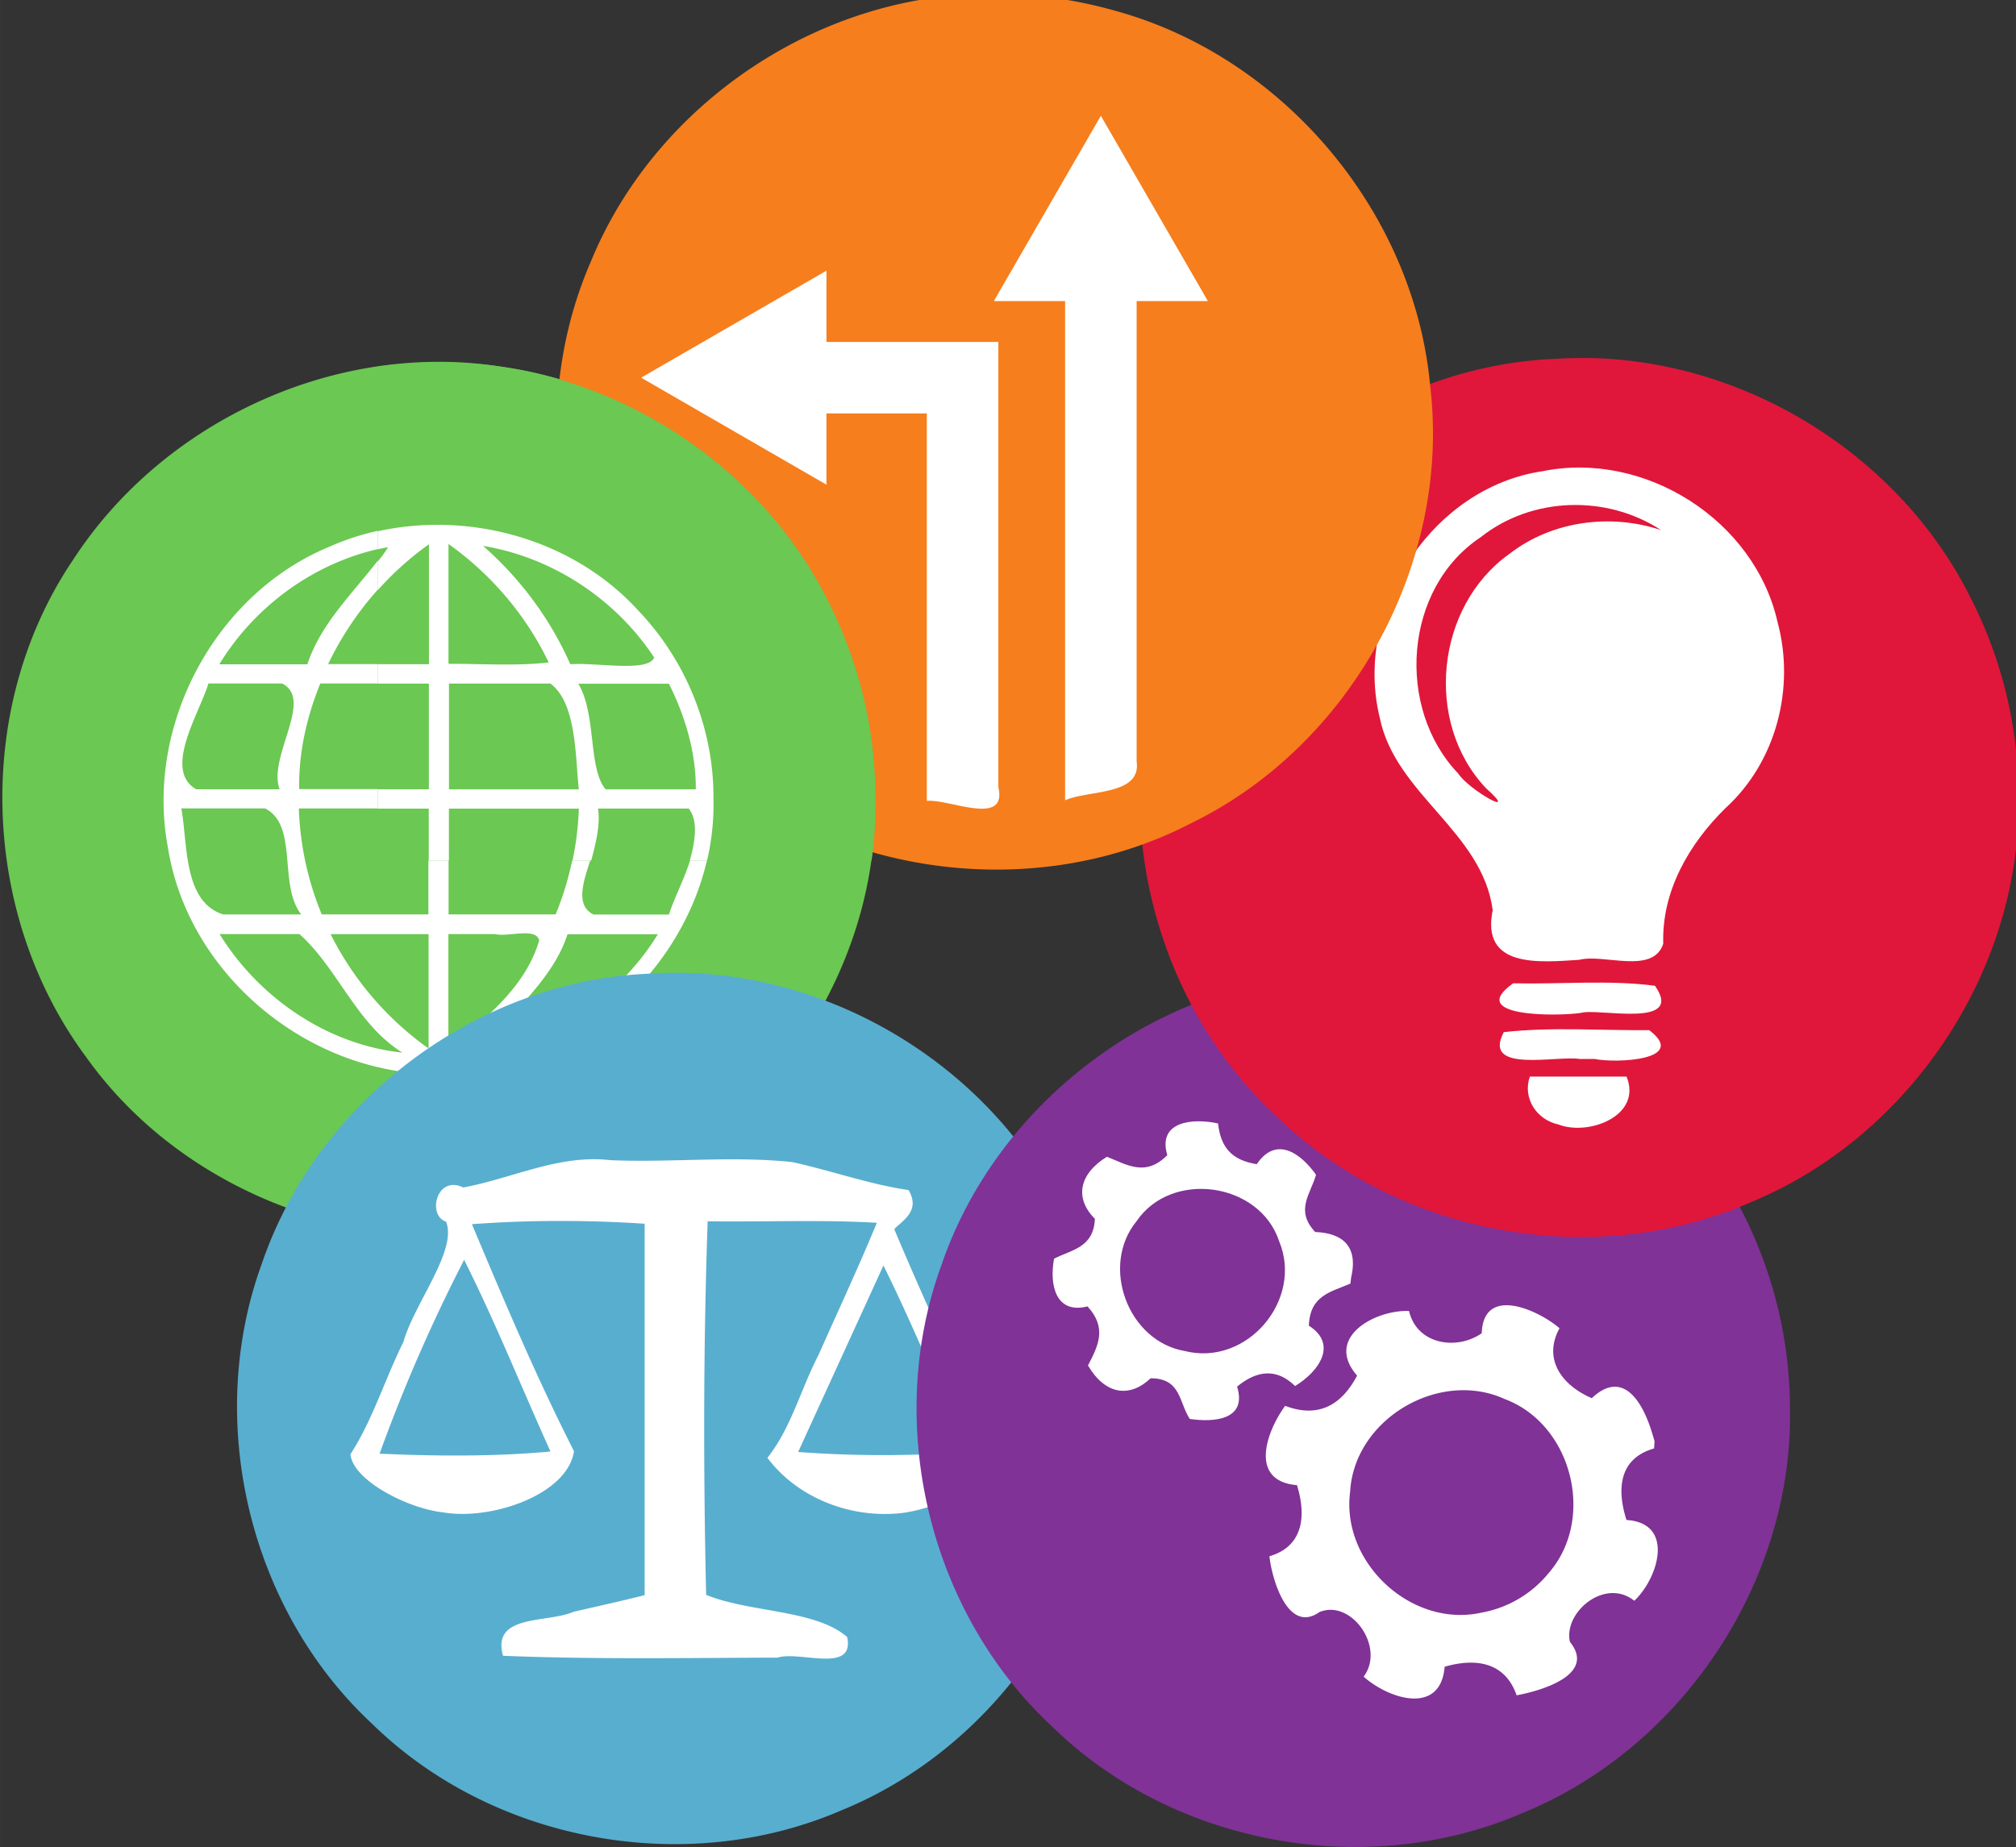 <svg xmlns="http://www.w3.org/2000/svg" width="215.536" height="197.52" viewBox="0 0 57.027 52.261"><rect x="0" y="0" width="57.027" height="52.261" fill="#333333" stroke="none"/><defs><clipPath clipPathUnits="userSpaceOnUse" id="d"><path d="M0 841.89h595.276V0H0z"/></clipPath><clipPath clipPathUnits="userSpaceOnUse" id="c"><path d="M0 841.89h595.276V0H0z"/></clipPath><clipPath clipPathUnits="userSpaceOnUse" id="a"><path d="M0 841.89h595.276V0H0z"/></clipPath><clipPath clipPathUnits="userSpaceOnUse" id="b"><path d="M0 841.89h595.276V0H0z"/></clipPath><clipPath clipPathUnits="userSpaceOnUse" id="f"><path d="M0 841.89h595.276V0H0z"/></clipPath><clipPath clipPathUnits="userSpaceOnUse" id="e"><path transform="scale(1 -1)" stroke-width=".482" stroke-dasharray="1.447,1.447" d="M301.073-430.234h52.719v46.846h-52.719z"/></clipPath></defs><g clip-path="url(#a)" transform="matrix(.353 0 0 -.353 -92.53 163.826)"><path d="M332.252 400.056c.287-15.495-11.13-30.213-26.174-33.887-13.548-3.614-28.972 1.795-37.103 13.27-8.422 11.398-8.972 27.974-1.01 39.761 7.252 11.2 21.194 17.614 34.415 15.493 13.616-1.932 25.558-12.527 28.783-25.945a34.934 34.934 0 001.089-8.692z" fill="#6bc852"/><path d="M296.468 380.054v9.17h-7.853a24.953 24.953 0 017.853-9.17zm1.588 9.17v-9.191c2.922 2.355 6.187 4.947 7.275 8.684-.258 1.077-2.462.247-3.552.508h-3.723zm-.02 21.673c2.254.373 7.302-.979 7.678.812-1.645 3.168-5.103 7.58-7.678 8.398v-9.21zm-9.619-.032h8.054v9.616c-3.445-2.45-6.23-5.805-8.054-9.616zm19.383-.005c2.347-.036 9.083-.996 5.128 2.641-3.095 3.58-7.444 6.077-12.122 6.849 2.977-2.612 5.397-5.864 6.994-9.49zm-21.047-.013c1.216 3.692 4.304 6.273 6.435 9.4-5.562-1.027-10.56-4.58-13.489-9.4h7.054zm-7.035-21.62c3.157-5.108 8.632-8.875 14.657-9.502-3.682 2.266-5.194 6.783-8.26 9.503h-6.397zm35.125-.011h-7.24c-1.23-3.813-4.676-6.247-6.794-9.493 5.738.988 10.993 4.523 14.034 9.493zm.853 20.089h-7.257c1.826-2.377.084-7.126 2.782-8.465h6.632c.02 2.946-.84 5.849-2.157 8.465zm-31.166-8.473c-.963 2.612 2.783 7.205.199 8.477h-5.904c-.72-2.389-3.666-6.931-.98-8.477h6.685zm25.488-1.538c.918-2.631-2.897-7.21-.332-8.504h6.042c.737 2.392 3.658 6.954.962 8.504h-6.672zm-33.367.007c.532-2.802.13-7.49 3.36-8.5h6.25c-1.863 2.38-.2 7.148-2.904 8.5h-6.706zm11.255-8.496h8.548v8.488H286.07c.1-2.909.72-5.8 1.837-8.488zm20.58 8.484H298.07v-8.484h8.582a24.734 24.734 0 011.832 8.484zm-22.386 1.555h10.364v8.467h-8.673c-1.088-2.68-1.747-5.565-1.69-8.467zm11.975 8.472v-8.48h10.405c-.496 2.731.249 7.405-2.871 8.48h-7.534zm21.194-9.255c.33-11.385-9.672-21.812-21.055-22.02-10.637-.62-20.968 7.546-22.632 18.113-1.838 9.747 3.73 20.31 12.934 24.118 9.368 4.176 21.421.769 26.993-7.912 2.44-3.602 3.801-7.942 3.76-12.3z" fill="#fff"/></g><g clip-path="url(#b)" transform="matrix(.353 0 0 -.353 -85.906 121.816)"><path d="M332.183 232.18c.19-13.727-8.634-26.966-21.323-32.167-12.466-5.43-27.951-2.62-37.676 6.897-9.854 9.156-13.45 24.241-8.85 36.872 4.447 13.093 17.308 22.746 31.14 23.265 13.447.87 26.887-6.925 32.89-18.973a34.8 34.8 0 003.819-15.893z" fill="#58aecf"/><path d="M320.838 228.701c-2.208 4.992-4.262 10.059-6.685 14.95l-6.835-14.947a92.09 92.09 0 0113.52-.003zm-33.365.041c-2.315 5.116-4.404 10.348-6.92 15.363a131.42 131.42 0 01-6.774-15.536c4.553-.205 9.155-.242 13.694.173zm7.544-11.512V247c-4.6.3-9.245.307-13.841-.037 2.57-6.121 5.173-12.28 8.18-18.197-.527-3.518-6.7-5.564-10.474-4.903-2.754.28-7.243 2.536-7.44 4.661 1.784 2.754 2.77 6.042 4.245 9.002.862 3.076 4.353 7.356 3.412 9.646-1.507.458-.786 3.775 1.385 2.734 3.933.728 7.672 2.668 11.777 2.19 4.855-.21 9.737.357 14.57-.153 3.127-.677 6.165-1.78 9.337-2.246 1.017-1.726-.613-2.502-1.146-3.14 2.454-5.854 5.167-11.62 7.762-17.419 1.325-2.733-4.366-4.94-6.98-5.302-4.071-.536-8.455 1.083-10.95 4.4 1.91 2.401 2.683 5.535 4.099 8.25 1.563 3.528 3.201 7.023 4.672 10.59-4.507.261-9.04.057-13.558.118-.347-9.97-.348-19.965-.123-29.94 3.512-1.442 8.767-1.164 11.304-3.385.615-2.97-3.81-1.08-5.576-1.647-7.334-.02-14.677-.153-22.005.148-.946 3.367 3.546 2.6 5.65 3.526 1.902.435 3.808.855 5.7 1.334z" fill="#fff"/></g><path d="M50.635 39.908c.067 4.857-3.055 9.542-7.545 11.382-4.41 1.92-9.89.927-13.33-2.44-3.487-3.24-4.76-8.578-3.132-13.047 1.574-4.633 6.125-8.048 11.019-8.232 4.757-.307 9.513 2.45 11.636 6.713a12.313 12.313 0 011.352 5.624z" fill="#803296"/><path d="M41.912 45.628c-1.984.444-3.985-1.416-3.72-3.423.115-2.05 2.516-3.468 4.374-2.619 1.906.715 2.579 3.385 1.244 4.92a3.173 3.173 0 01-1.898 1.122zm4.825-5.07c-.242-.813-.794-1.86-1.71-.997-.84-.361-1.393-1.099-.912-1.979-.605-.519-2.153-1.223-2.201.142-.699.488-1.83.33-2.056-.63-.961-.037-2.41.75-1.469 1.828-.471.894-1.15 1.191-2.036.856-.557.768-1.01 2.132.335 2.244.267.863.183 1.732-.779 2.011.067.643.522 2.209 1.414 1.58.905-.375 1.874 1.004 1.25 1.827.725.643 2.18 1.097 2.292-.28.89-.258 1.712-.126 2.036.808.674-.124 2.266-.575 1.508-1.512-.19-.837.993-1.827 1.821-1.163.682-.64 1.155-2.199-.221-2.286-.281-.88-.208-1.742.781-2.024l.013-.204z" fill="#fff" stroke-width="1.355"/><path d="M33.515 38.227c-1.612-.276-2.4-2.41-1.364-3.675.988-1.453 3.479-1.102 4.031.564.694 1.663-.908 3.553-2.667 3.111zm4.704-2.076c.217-.921-.28-1.264-1.016-1.292-.576-.617-.133-1.066.024-1.62-.463-.649-1.148-1.086-1.676-.299-.719-.113-1.023-.487-1.095-1.152-.699-.154-1.722-.074-1.437.897-.616.623-1.143.268-1.707.045-.79.486-.923 1.174-.34 1.757-.04.82-.649.867-1.155 1.127-.14.742.047 1.579.946 1.35.563.615.298 1.12.013 1.672.487.827 1.176.926 1.772.362.863-.002.799.683 1.108 1.151.69.101 1.63.026 1.338-.916.575-.473 1.127-.517 1.64-.016.675-.41 1.217-1.179.39-1.708.031-.856.615-.95 1.176-1.19z" fill="#fff" stroke-width="1.844"/><g clip-path="url(#c)" transform="matrix(.353 0 0 -.353 -60.268 223.224)"><path d="M332.49 568.428c.192-13.849-8.71-27.205-21.51-32.45-12.576-5.477-28.197-2.644-38.007 6.956-9.941 9.237-13.568 24.455-8.928 37.197 4.486 13.208 17.46 22.946 31.414 23.47 13.564.876 27.122-6.987 33.177-19.14a35.104 35.104 0 003.853-16.033z" fill="#e0173a"/><path d="M303.834 589.876c-4.357 2.846-10.345 2.682-14.446-.57-6.177-4.095-6.827-13.707-1.793-18.957.804-1.28 5.056-3.697 2.21-1.16-4.982 5.274-4.022 14.573 1.872 18.77 3.407 2.652 8.095 3.265 12.157 1.917zm-6.563-34.449c-3.22-.206-7.881-.674-6.923 3.99-.847 6.309-7.798 9.263-9.051 15.413-2.13 8.666 4.13 18.455 13.062 19.765 8.185 1.654 16.978-3.928 18.816-12.1 1.421-5.267-.098-11.191-4.165-14.898-2.927-2.874-5.128-6.662-4.996-10.882-.831-2.504-4.75-.775-6.743-1.288zM297.397 551.17c-1.914-.28-9.26-.334-5.406 2.376 3.775-.087 7.638.286 11.358-.196 2.434-3.487-4.641-1.754-5.952-2.18zM297.33 547.48c-1.833.302-7.876-1.187-6.092 2.152 3.827.432 7.779.12 11.65.16 3.163-2.41-2.634-2.667-4.365-2.312h-.597zM293.321 546.07h7.75c1.288-3.138-3.04-4.79-5.469-3.836-1.743.38-2.875 2.106-2.28 3.835z" fill="#fff"/></g><g><g clip-path="url(#d)" transform="matrix(.353 0 0 -.353 -76.804 272.354)"><path d="M297.271 772.026c-13.803.192-27.114-8.68-32.343-21.438-5.64-12.943-2.423-29.11 7.866-38.82 10.323-10.36 27.332-12.945 40.287-6.183 12.772 6.245 20.761 20.799 19.11 34.929-1.242 13.985-11.771 26.501-25.31 30.18a35.142 35.142 0 01-9.61 1.332z" fill="#f67e1d"/><path d="M314.367 747.408l-8.575 14.852-8.576-14.852h5.71v-40.014c1.802.834 6.135.357 5.732 3.106v36.908h5.71zM283.802 744.135v5.709l-14.851-8.575 14.85-8.576v5.709h8.043v-31.058c1.725.192 6.482-2.12 5.733 1.101v35.69h-13.775z" fill="#fff"/></g></g><g transform="matrix(.353 0 0 -.353 -95.596 159.684)" clip-path="url(#e)"><g clip-path="url(#f)" transform="translate(8.713 -11.743)"><path d="M332.252 400.056c.191-13.756-8.65-27.021-21.365-32.231-12.49-5.44-28.006-2.626-37.75 6.91-9.874 9.174-13.477 24.29-8.868 36.945 4.456 13.119 17.343 22.791 31.202 23.311 13.473.871 26.94-6.939 32.954-19.01a34.868 34.868 0 003.827-15.925z" fill="#6bc852"/><path d="M296.468 380.054v9.17h-7.853a24.95 24.95 0 017.853-9.17zm1.588 9.17v-9.191c2.873 2.088 7.527 6.6 7.285 9.192h-7.285zm-.02 21.673c2.641.005 5.517-.182 8.03.109-1.811 3.783-4.613 7.07-8.03 9.497v-9.606zm-9.619-.032h8.054v9.616c-3.448-2.455-6.227-5.801-8.054-9.616zm19.383-.005c1.973.174 6.239-.678 6.719.543-3.1 4.698-8.153 8.026-13.713 8.947 2.978-2.613 5.396-5.862 6.994-9.49zm-21.047-.013c.996 3.498 5.602 7.833 6.435 9.4-5.561-1.026-10.56-4.582-13.489-9.4h7.054zm-7.035-21.62c3.139-5.097 8.671-8.895 14.657-9.502-3.582 2.272-5.505 6.902-8.062 9.503h-6.595zm35.125-.011h-7.24c-1.007-3.618-6.125-7.897-6.794-9.493 5.74.99 10.99 4.52 14.034 9.493zm.853 20.089h-7.257c1.474-2.476.773-6.8 2.188-8.465h7.226c.028 2.911-.85 5.882-2.157 8.465zm-31.166-8.473c-.499 2.693 1.797 6.923.99 8.477h-6.695c-.972-2.39-3.002-6.753-1.573-8.477h7.278zm25.488-1.538c.45-2.711-1.906-6.941-1.124-8.504h6.834c.988 2.394 2.995 6.772 1.555 8.504h-7.265zm-33.367.007c.345-2.77.504-6.99 2.767-8.5h6.842c-1.51 2.48-.884 6.814-2.31 8.5h-7.299zm11.255-8.496h8.548v8.488H286.07c.1-2.91.72-5.8 1.837-8.488zm20.58 8.484H298.07v-8.484h8.582a24.732 24.732 0 011.832 8.484zm-22.386 1.555h10.364v8.467h-8.673c-1.083-2.655-1.752-5.593-1.69-8.467zm11.975 8.472v-8.48h10.405c-.289 2.71-.195 6.94-2.278 8.48h-8.127zm21.194-9.255c.257-10.727-8.488-20.688-19.156-21.83-10.11-1.512-20.633 5.048-23.705 14.8-3.303 9.344.678 20.564 9.192 25.665 8.517 5.579 20.747 4.015 27.612-3.494 3.865-4.024 6.108-9.554 6.057-15.141z" fill="#fff"/></g></g></svg>